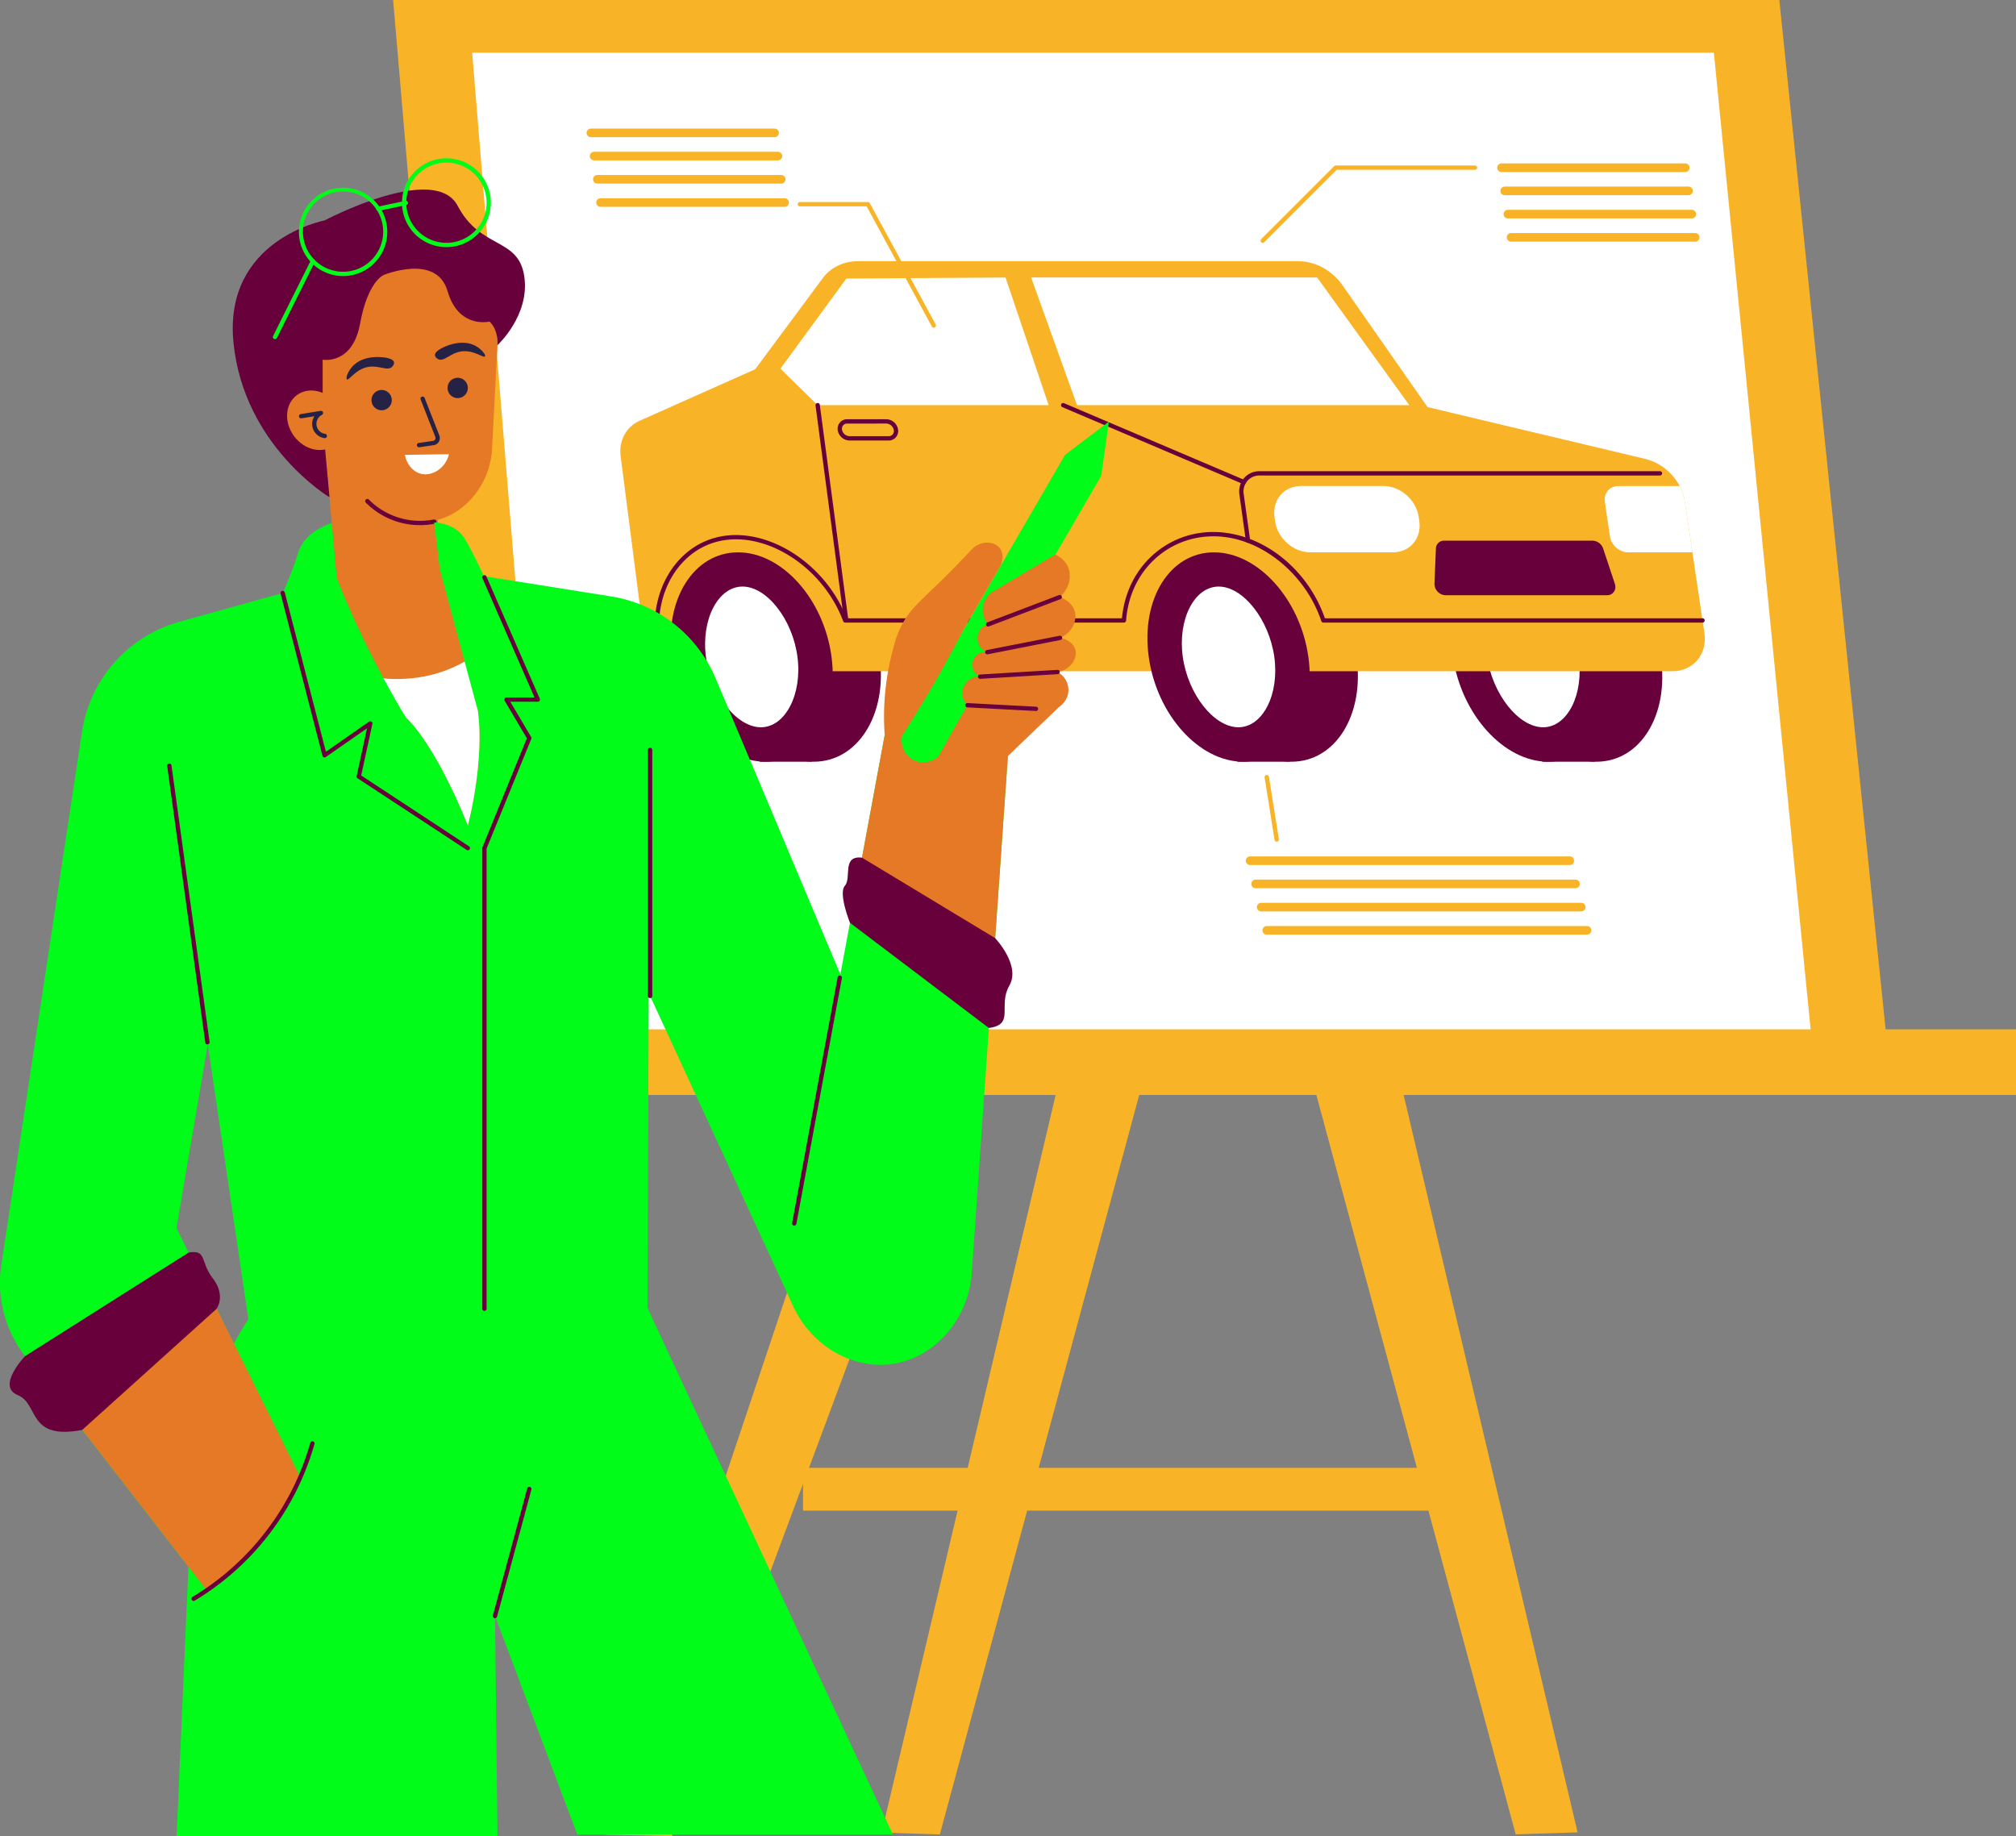 <svg id="Mechanic_presenting_design_for_car" data-name="Mechanic presenting design for car" xmlns="http://www.w3.org/2000/svg" viewBox="0 0 1877.79 1710.35"><rect x="0" y="0" width="1877.79" height="1710.35" fill="#808080" stroke="none"/><defs><style>.cls-1{fill:#f9b326;}.cls-2{fill:#fff;}.cls-3{fill:#68003c;}.cls-4{fill:#e67925;}.cls-5{fill:#262246;}.cls-6{fill:#00fc18;}</style></defs><polygon class="cls-1" points="1762.66 1020 453.21 1020 366.18 0 1657.35 0 1762.66 1020"/><path class="cls-1" d="M641.32,1728.42l-61.71-1.36q152.92-456.43,305.86-912.88l82.5,37.7Z" transform="translate(-15.62 -18.06)"/><polygon class="cls-1" points="875.42 1708.86 821.21 1707.09 1025 843.1 1103.34 863.32 875.42 1708.86"/><polygon class="cls-1" points="1411.79 1708.76 1469.44 1706.89 1252.71 788.08 1169.4 809.58 1411.79 1708.76"/><rect class="cls-1" x="747.95" y="1367.31" width="622.37" height="39.89"/><polygon class="cls-2" points="515.3 970.9 439.81 49.09 1596.36 49.09 1687.7 970.9 515.3 970.9"/><rect class="cls-1" x="448.29" y="958.85" width="1429.5" height="61.15"/><path class="cls-3" d="M1562.54,629.91c8,53.92-18.86,97.72-60,97.72s-80.87-43.8-88.7-97.72,19.09-97.33,60.07-97.33S1554.56,576.1,1562.54,629.91Z" transform="translate(-15.62 -18.06)"/><polygon class="cls-3" points="1485.44 709.57 1436.59 709.57 1408.17 514.52 1456.82 514.52 1485.44 709.57"/><path class="cls-3" d="M1517.71,629.91c8,53.92-19,97.72-60.1,97.72s-80.84-43.8-88.62-97.72,19.18-97.33,60.17-97.33S1509.78,576.1,1517.71,629.91Z" transform="translate(-15.62 -18.06)"/><path class="cls-2" d="M1452.92,695.53c-22.73,0-47.12-30.69-52.19-65.62s10.41-65.45,33.08-65.45,47,30.56,52.16,65.45S1475.66,695.53,1452.92,695.53Z" transform="translate(-15.62 -18.06)"/><path class="cls-3" d="M835,629.91c7.18,53.92-20.35,97.72-61.51,97.72s-80.2-43.8-87.21-97.72,20.57-97.33,61.55-97.33S827.8,576.1,835,629.91Z" transform="translate(-15.62 -18.06)"/><polygon class="cls-3" points="756.38 709.57 707.53 709.57 682.08 514.52 730.72 514.52 756.38 709.57"/><path class="cls-3" d="M1279.12,629.91c7.68,53.92-19.45,97.72-60.6,97.72s-80.61-43.8-88.12-97.72,19.66-97.33,60.65-97.33S1271.45,576.1,1279.12,629.91Z" transform="translate(-15.62 -18.06)"/><polygon class="cls-3" points="1201.44 709.57 1152.59 709.57 1125.32 514.52 1173.97 514.52 1201.44 709.57"/><path class="cls-1" d="M806.66,643.34h766.62c19.46,0,32.86-15.89,29.93-35.48l-18.3-122.61c-2.81-18.83-18.05-35.23-36.92-39.72L1345.3,397.28,1266,283.69c-9.62-13.77-25.34-22.3-41.08-22.3H814.67c-13.33,0-25.25,5.76-32.7,15.8L719.08,362,611.33,410.05c-12.53,5.58-19.47,18.59-17.61,33l21.91,170.4c2.12,16.5,17.12,29.87,33.49,29.87Z" transform="translate(-15.62 -18.06)"/><path class="cls-3" d="M790.14,629.91c7.13,53.92-20.44,97.72-61.59,97.72s-80.17-43.8-87.13-97.72,20.66-97.33,61.65-97.33S783,576.1,790.14,629.91Z" transform="translate(-15.62 -18.06)"/><path class="cls-3" d="M1234.29,629.91c7.63,53.92-19.53,97.72-60.69,97.72s-80.57-43.8-88-97.72,19.76-97.33,60.74-97.33S1226.68,576.1,1234.29,629.91Z" transform="translate(-15.62 -18.06)"/><path class="cls-2" d="M724.35,695.53c-22.73,0-46.65-30.69-51.19-65.63s11.4-65.44,34.07-65.44S753.81,595,758.4,629.9,747.09,695.53,724.35,695.53Z" transform="translate(-15.62 -18.06)"/><path class="cls-2" d="M1169.11,695.53c-22.73,0-46.94-30.69-51.8-65.63s10.79-65.44,33.46-65.44,46.87,30.56,51.78,65.44S1191.85,695.53,1169.11,695.53Z" transform="translate(-15.62 -18.06)"/><polygon class="cls-2" points="1226.84 258.48 1312.69 377.42 1003.18 377.42 960.45 258.48 1226.84 258.48"/><path class="cls-2" d="M952.23,276.59l40.15,118.89H777.23l-34.69-34,61.4-83.95Z" transform="translate(-15.62 -18.06)"/><path class="cls-2" d="M1313,532.58h-76.83c-15.9,0-30.63-13-32.88-29l-.55-3.88c-2.26-16,8.79-28.91,24.68-28.91h76.73c15.88,0,30.62,12.94,32.92,28.91l.56,3.88C1339.9,519.62,1328.88,532.58,1313,532.58Z" transform="translate(-15.62 -18.06)"/><path class="cls-2" d="M1580.12,470.84H1523c-8.14,0-13.77,6.63-12.56,14.82l4.74,32.07c1.21,8.2,8.8,14.85,17,14.85H1592l-7.07-47.33A45.42,45.42,0,0,0,1580.12,470.84Z" transform="translate(-15.62 -18.06)"/><path class="cls-3" d="M1601.44,598H1248.25a2,2,0,0,1-1.9-1.37c-13.62-40.81-50.26-73-89.13-78.21-22.69-3-44.74,3-62.09,17.07-17.91,14.52-28.79,36.06-30.62,60.66a2,2,0,0,1-2,1.85H802.86a2,2,0,0,1-1.87-1.3c-18.81-50.37-71.75-84.48-115.58-74.5C654,529.34,631.58,559,629.55,596.11a2,2,0,0,1-2,1.89H613.38a2,2,0,0,1,0-4h12.29c2.79-38,26.25-68.28,58.85-75.7C729.83,508,784.35,542.58,804.24,594h256.43c2.32-24.94,13.62-46.76,31.94-61.62s41.35-21.13,65.15-17.92c40.52,5.46,77.29,37.34,91.92,79.54h351.76a2,2,0,0,1,0,4Z" transform="translate(-15.62 -18.06)"/><path class="cls-3" d="M803.81,598a2,2,0,0,1-2-1.74L775.24,395.74a2,2,0,0,1,4-.52l26.58,200.52a2,2,0,0,1-1.72,2.24Z" transform="translate(-15.62 -18.06)"/><path class="cls-3" d="M1178.09,523.69a2,2,0,0,1-2-1.73l-6-42.94a19.33,19.33,0,0,1,4.35-15.67A18.91,18.91,0,0,1,1189,457h372.77a2,2,0,0,1,0,4H1189a15,15,0,0,0-11.51,5,15.43,15.43,0,0,0-3.41,12.5l6,42.94a2,2,0,0,1-1.71,2.26Z" transform="translate(-15.62 -18.06)"/><path class="cls-3" d="M1174.21,469.12a2,2,0,0,1-.79-.16l-168.3-71.64a2,2,0,0,1-1.06-2.62,2,2,0,0,1,2.63-1.06L1175,465.28a2,2,0,0,1,1.06,2.62A2,2,0,0,1,1174.21,469.12Z" transform="translate(-15.62 -18.06)"/><path class="cls-3" d="M843.33,428.42H806.82a11.36,11.36,0,0,1-10.9-9.63,9,9,0,0,1,2.07-7.2,8.78,8.78,0,0,1,6.73-3h36.5a11.37,11.37,0,0,1,10.91,9.63,8.92,8.92,0,0,1-2.07,7.19A8.79,8.79,0,0,1,843.33,428.42Zm-38.61-15.79a4.83,4.83,0,0,0-3.72,1.59,5,5,0,0,0-1.11,4,7.33,7.33,0,0,0,6.93,6.16h36.51a4.84,4.84,0,0,0,3.72-1.6,5,5,0,0,0,1.11-4,7.35,7.35,0,0,0-6.94-6.16Z" transform="translate(-15.62 -18.06)"/><path class="cls-3" d="M1512.49,572.55H1362.14a10.7,10.7,0,0,1-10.39-10.71l1.33-32.77a7.53,7.53,0,0,1,7.77-7.38h138.09a10.85,10.85,0,0,1,9.93,7.38l10.89,32.77C1521.61,567.41,1518.12,572.55,1512.49,572.55Z" transform="translate(-15.62 -18.06)"/><rect class="cls-4" x="324.19" y="406.25" width="96.9" height="184.13" transform="translate(-58.7 17.26) rotate(-5.13)"/><path class="cls-4" d="M350.26,229.25A111.18,111.18,0,0,1,478.44,349.91l-4.53,86.5c-1.64,31.61-23.64,59.27-51.53,66.15a65,65,0,0,1-11.85,1.74c-2.06.2-4.16.35-6.35.36-42.66.31-73.19-39.15-90.26-61.21-2.9-3.75-6.12-8.19-9.49-13.29a111.08,111.08,0,0,1,45.83-200.91Z" transform="translate(-15.62 -18.06)"/><path class="cls-5" d="M406.08,434.69a2,2,0,0,1-.29-4L419,428.77a2.69,2.69,0,0,0,2.11-3.64l-13.72-35a2,2,0,0,1,3.72-1.46l13.72,35a6.69,6.69,0,0,1-5.25,9.06l-13.23,1.94Z" transform="translate(-15.62 -18.06)"/><path class="cls-5" d="M440.43,370.11a9.45,9.45,0,1,1-7.83,10.82A9.45,9.45,0,0,1,440.43,370.11Z" transform="translate(-15.62 -18.06)"/><path class="cls-5" d="M369.6,381.46a9.45,9.45,0,1,1-7.84,10.83A9.45,9.45,0,0,1,369.6,381.46Z" transform="translate(-15.62 -18.06)"/><path class="cls-5" d="M342.57,361c9.06-11.86,25.82-10.44,28.62-10.21,2.38.2,10.42.92,11.36,4.55.53,2.07-1.47,4.21-1.55,4.29-4.37,4.54-12.18-1.54-22.42.23-11.86,2-17.93,13.08-19.83,11.56C337.5,370.39,339.49,365,342.57,361Z" transform="translate(-15.62 -18.06)"/><path class="cls-5" d="M430,341c2.58-1.13,18-7.9,30.39.37,4.21,2.81,7.85,7.26,7,8.62-1.3,2.06-10.62-6.42-22.51-4.5-10.25,1.65-15.67,9.94-21.28,7.06-.11-.06-2.69-1.43-2.85-3.56C420.48,345.21,427.85,341.93,430,341Z" transform="translate(-15.62 -18.06)"/><path class="cls-3" d="M406.82,507.26a71,71,0,0,1-50.56-21.11,2,2,0,0,1,2.84-2.81A67.14,67.14,0,0,0,419.66,502a2,2,0,0,1,.77,3.93A71.37,71.37,0,0,1,406.82,507.26Z" transform="translate(-15.62 -18.06)"/><path class="cls-6" d="M621.19,599.68,388.86,539.94,165.29,615.36q5.16,74.13,10.31,148.26,40.88,277,81.76,554l361.16-38.8Z" transform="translate(-15.62 -18.06)"/><path class="cls-6" d="M280.31,1202.83c-23.9,27.08-62.63,78.87-79.69,153.82a341.51,341.51,0,0,0-8.15,90.19q-6.16,140.79-12.35,281.58H479q-1.16-102.5-2.3-205l76.56,203.48h294L602.6,1201.79Z" transform="translate(-15.62 -18.06)"/><path class="cls-6" d="M388.86,539.94l-206,57.28A126,126,0,0,0,92,699.72l-75.16,496.7a111.38,111.38,0,0,0,22.1,84.9l169.05,218,88-103.78-116-233.51L247,769.18Z" transform="translate(-15.62 -18.06)"/><path class="cls-6" d="M414.7,546.59,585,573.69a127,127,0,0,1,97.11,76.14l203.32,482.58L755.57,1237.19l-239-518.05Z" transform="translate(-15.62 -18.06)"/><path class="cls-6" d="M847.28,661.69,746.39,1206.54c6.81,53.46,55.06,89,100.91,82.07,37.61-5.72,69-39.36,73.29-82.07q17.61-252,35.21-504.08Z" transform="translate(-15.62 -18.06)"/><path class="cls-4" d="M329.22,556.52s33.12,99.2,64,129.26,58.14,101.31,58.14,101.31,20.12-74.13,5.7-125.4-31.3-113.34-31.3-113.34L393.24,526S336,523.63,329.22,556.52Z" transform="translate(-15.62 -18.06)"/><path class="cls-2" d="M451.38,787.09s20.12-74.13,5.7-125.4c-2.55-9.09-5.18-18.51-7.79-27.88-30.11,17.56-61.11,18.11-80.86,15.8,8,14.88,16.47,28.06,24.81,36.17C424.14,715.85,451.38,787.09,451.38,787.09Z" transform="translate(-15.62 -18.06)"/><path class="cls-6" d="M324.62,505.26c-16.86,5.9-24.45,14.21-28.25,20.84-2.75,4.77-3.25,8.2-7.42,19.77-3.83,10.65-7.5,19.12-10,24.63l78.75,160.07,35.56-44.79c-8.67-14.41-17.33-29.75-25.83-46a887.73,887.73,0,0,1-38.19-83.24Z" transform="translate(-15.62 -18.06)"/><path class="cls-6" d="M420,504.67q2.7,22.08,5.38,44.17,17.65,65.63,35.33,131.23,3-62.1,6.11-124.21c-5-11-9.47-19.87-12.78-26.11-5.41-10.17-7.25-12.64-9.37-14.79C436.68,506.81,426.3,505.06,420,504.67Z" transform="translate(-15.62 -18.06)"/><path class="cls-3" d="M316.15,411V353.11s27.78,5.27,34.89-33.65,21.6-45.09,21.6-45.09,49.54-20.7,59.84,14.82,39,28.42,39,28.42,8.24,6.06,7.44,22.05c0,0,30.55-27.92,25-64.36s-40.61-24.71-62-65.49S318,223.4,318,223.4s-94.48,17.72-84.9,113.88,89.41,144,89.41,144Z" transform="translate(-15.62 -18.06)"/><path class="cls-4" d="M292.09,386.16c11-8.23,27.77-4.43,37.41,8.47s8.5,30-2.53,38.27-27.77,4.44-37.4-8.47S281.07,394.39,292.09,386.16Z" transform="translate(-15.62 -18.06)"/><path class="cls-5" d="M318,426.15l-.34,0a13.3,13.3,0,0,1-9.17-20.35l-12.05,1.94a2,2,0,1,1-.63-3.95l18.44-3a2,2,0,0,1,1.26,3.74,9.38,9.38,0,0,0,2.83,17.64,2,2,0,0,1-.34,4Z" transform="translate(-15.62 -18.06)"/><path class="cls-3" d="M451.38,810.1a2,2,0,0,1-1.1-.33L348.7,743.05a2,2,0,0,1-.85-2.09l9.62-44.45-38.38,26.74a2,2,0,0,1-1.84.24,2,2,0,0,1-1.24-1.38L277,571a2,2,0,1,1,3.87-1l38.3,148.32,40.19-28a2,2,0,0,1,3.1,2.06l-10.41,48.08,100.43,66a2,2,0,0,1-1.1,3.68Z" transform="translate(-15.62 -18.06)"/><path class="cls-3" d="M466.86,1239.19a2,2,0,0,1-2-2V808.1a2.19,2.19,0,0,1,.15-.76l41.37-101.55-20.7-35a2,2,0,0,1,1.73-3h26.12L465,556.66a2,2,0,1,1,3.67-1.6l49.72,113.86a2,2,0,0,1-1.83,2.8H490.91l19.42,32.89a2,2,0,0,1,.13,1.77l-41.6,102.11v428.7A2,2,0,0,1,466.86,1239.19Z" transform="translate(-15.62 -18.06)"/><path class="cls-4" d="M217.43,1237.19,86.74,1342.91,208,1499.35a267.93,267.93,0,0,0,88-103.78Q256.75,1316.37,217.43,1237.19Z" transform="translate(-15.62 -18.06)"/><path class="cls-3" d="M191.41,1184.79,39,1281.32s-27.08,28.14-6.9,36.29,8.65,42.33,60.12,32.45l125.23-112.87s8.82-12.12-3.53-28.18S208.76,1182.19,191.41,1184.79Z" transform="translate(-15.62 -18.06)"/><polygon class="cls-4" points="800.39 812.47 831.65 643.63 940.18 684.4 925.03 901.29 800.39 812.47"/><path class="cls-3" d="M818.53,817l124,74.94s24.15,25.34,13.23,44.28,5.5,36.2-19.07,39.42L807.29,877.65s-11.07-27.55-4.68-34.55S799.45,814.68,818.53,817Z" transform="translate(-15.62 -18.06)"/><path class="cls-3" d="M476.68,1525.44a1.93,1.93,0,0,1-.53-.07,2,2,0,0,1-1.41-2.45l31.94-118.13a2,2,0,1,1,3.86,1L478.6,1524A2,2,0,0,1,476.68,1525.44Z" transform="translate(-15.62 -18.06)"/><path class="cls-3" d="M196,1509.38a2,2,0,0,1-1.72-1,2,2,0,0,1,.68-2.74,245.65,245.65,0,0,0,109.69-143.39,2,2,0,1,1,3.84,1.09A249.58,249.58,0,0,1,197,1509.09,2.06,2.06,0,0,1,196,1509.38Z" transform="translate(-15.62 -18.06)"/><path class="cls-6" d="M889.32,723.14c-7.57,6-17.69,6.64-25,1.67-6.61-4.45-10-12.72-8.64-21.22l152-261.84,40.81-30.93q-3.57,25.23-7.13,50.47Z" transform="translate(-15.62 -18.06)"/><path class="cls-4" d="M839.66,702.81A239.66,239.66,0,0,1,845.85,629c3-12.27,5.11-20.41,10.7-30.47,8.11-14.59,16.5-20.41,39.54-43.25,6.24-6.18,15.1-15.14,25.53-26.35,8.55-7.65,20.23-6.58,25.12-.41,3.31,4.16,3.48,10.62.89,16.38q-17.4,30-34.81,60-9.9,19.38-21.26,39.57c-12.37,21.94-24.94,42.45-37.43,61.55Z" transform="translate(-15.62 -18.06)"/><path class="cls-4" d="M945.1,731.29l56.73-54.46c.68-.44,8.64-5.68,8.95-15.45a19.19,19.19,0,0,0-10.06-17.32c12-1.95,18.68-12.62,16.55-20.67-1.48-5.58-7.22-10-14.21-11.12,10.74-4.59,16.17-15.56,13.59-24.71-2.7-9.61-13.06-13-13.9-13.28,8.42-7.54,11.47-18.7,7.83-27.69-3.09-7.61-9.89-11-12-12l-58.45,34.84a21,21,0,0,0-9.06,14.83A20.75,20.75,0,0,0,936,599.68a13.53,13.53,0,0,0-.62,25.87,12,12,0,0,0-6.8,22.86A15.51,15.51,0,0,0,916.73,675Q907,692.06,897.3,709.14Z" transform="translate(-15.62 -18.06)"/><path class="cls-3" d="M936,601.68a2,2,0,0,1-.71-3.87l66.71-25.4a2,2,0,0,1,2.58,1.16,2,2,0,0,1-1.16,2.58l-66.71,25.4A2,2,0,0,1,936,601.68Z" transform="translate(-15.62 -18.06)"/><path class="cls-3" d="M935.42,627.55a2,2,0,0,1-.39-4l67.65-13.28a2,2,0,0,1,.77,3.92L935.8,627.51A1.64,1.64,0,0,1,935.42,627.55Z" transform="translate(-15.62 -18.06)"/><path class="cls-3" d="M928.62,650.41a2,2,0,0,1-.12-4l72.1-4.35a2,2,0,0,1,2.11,1.88,2,2,0,0,1-1.87,2.12l-72.09,4.34Z" transform="translate(-15.62 -18.06)"/><path class="cls-3" d="M980.52,680.37h-.11L916.63,677a2,2,0,1,1,.21-4l63.78,3.39a2,2,0,0,1-.1,4Z" transform="translate(-15.62 -18.06)"/><path class="cls-3" d="M208.86,991a2,2,0,0,1-2-1.73L171.37,731.56a2,2,0,0,1,1.71-2.25,2,2,0,0,1,2.25,1.71l35.51,257.67a2,2,0,0,1-1.71,2.26Z" transform="translate(-15.62 -18.06)"/><path class="cls-3" d="M621.18,947.88a2,2,0,0,1-2-2V716.67a2,2,0,0,1,4,0V945.88A2,2,0,0,1,621.18,947.88Z" transform="translate(-15.62 -18.06)"/><path class="cls-3" d="M755.44,1159.7a1.55,1.55,0,0,1-.37,0,2,2,0,0,1-1.6-2.33l42.39-228.92a2,2,0,0,1,2.33-1.6,2,2,0,0,1,1.6,2.33L757.4,1158.06A2,2,0,0,1,755.44,1159.7Z" transform="translate(-15.62 -18.06)"/><path class="cls-1" d="M1191.78,244.25a2,2,0,0,1-1.41-3.42l68-68a2,2,0,0,1,1.41-.59h129.73a2,2,0,0,1,0,4h-128.9l-67.37,67.37A2,2,0,0,1,1191.78,244.25Z" transform="translate(-15.62 -18.06)"/><path class="cls-1" d="M1585.28,178.29H1414.17a4,4,0,0,1,0-8h171.11a4,4,0,0,1,0,8Z" transform="translate(-15.62 -18.06)"/><path class="cls-1" d="M1588.37,199.89H1417.15a4,4,0,0,1,0-8h171.22a4,4,0,0,1,0,8Z" transform="translate(-15.62 -18.06)"/><path class="cls-1" d="M1591.45,221.51H1420.14a4,4,0,0,1,0-8h171.31a4,4,0,0,1,0,8Z" transform="translate(-15.62 -18.06)"/><path class="cls-1" d="M1594.55,243.16H1423.12a4,4,0,0,1,0-8h171.43a4,4,0,0,1,0,8Z" transform="translate(-15.62 -18.06)"/><path class="cls-1" d="M737.12,145.86H566a4,4,0,0,1,0-8H737.12a4,4,0,0,1,0,8Z" transform="translate(-15.62 -18.06)"/><path class="cls-1" d="M740.21,167.46H569a4,4,0,0,1,0-8H740.21a4,4,0,0,1,0,8Z" transform="translate(-15.62 -18.06)"/><path class="cls-1" d="M743.3,189.08H572a4,4,0,0,1,0-8H743.3a4,4,0,0,1,0,8Z" transform="translate(-15.62 -18.06)"/><path class="cls-1" d="M746.39,210.72H575a4,4,0,0,1,0-8H746.39a4,4,0,0,1,0,8Z" transform="translate(-15.62 -18.06)"/><path class="cls-1" d="M1477.73,823.84H1180a4,4,0,0,1,0-8h297.76a4,4,0,0,1,0,8Z" transform="translate(-15.62 -18.06)"/><path class="cls-1" d="M1483.1,845.44H1185.16a4,4,0,0,1,0-8H1483.1a4,4,0,0,1,0,8Z" transform="translate(-15.62 -18.06)"/><path class="cls-1" d="M1488.47,867.06H1190.35a4,4,0,0,1,0-8h298.12a4,4,0,0,1,0,8Z" transform="translate(-15.62 -18.06)"/><path class="cls-1" d="M1493.86,888.7h-298.3a4,4,0,0,1,0-8h298.3a4,4,0,0,1,0,8Z" transform="translate(-15.62 -18.06)"/><path class="cls-1" d="M1204.78,802.06a2,2,0,0,1-2-1.68l-9.23-58.07a2,2,0,1,1,4-.62l9.23,58.06a2,2,0,0,1-1.66,2.29A1.72,1.72,0,0,1,1204.78,802.06Z" transform="translate(-15.62 -18.06)"/><path class="cls-1" d="M885.38,323.32a2,2,0,0,1-1.76-1.05l-60.78-112H760.63a2,2,0,0,1,0-4H824a2,2,0,0,1,1.76,1l61.36,113a2,2,0,0,1-.8,2.72A2.07,2.07,0,0,1,885.38,323.32Z" transform="translate(-15.62 -18.06)"/><path class="cls-2" d="M392.74,441.78l41.07-.62c-3.29,13.43-15.92,20.89-26.25,18.22C400.16,457.47,394.33,450.45,392.74,441.78Z" transform="translate(-15.62 -18.06)"/><path class="cls-6" d="M335.26,275.22a41.7,41.7,0,0,1-9.58-1.12,41.15,41.15,0,1,1,9.58,1.12Zm-.15-78.75a37.37,37.37,0,1,0,36.43,46h0a37.42,37.42,0,0,0-27.78-45A38,38,0,0,0,335.11,196.47Z" transform="translate(-15.62 -18.06)"/><path class="cls-6" d="M431.53,248.28a41.38,41.38,0,1,1,40.18-31.88h0a41.39,41.39,0,0,1-40.18,31.88Zm-.15-78.76a37.37,37.37,0,1,0,36.43,46h0A37.34,37.34,0,0,0,440,170.54,37.66,37.66,0,0,0,431.38,169.52Z" transform="translate(-15.62 -18.06)"/><path class="cls-6" d="M368.23,214.52a2,2,0,0,1-.41-4l25.37-5.33a2,2,0,1,1,.82,3.91l-25.37,5.33A1.84,1.84,0,0,1,368.23,214.52Z" transform="translate(-15.62 -18.06)"/><path class="cls-6" d="M271.76,334a1.91,1.91,0,0,1-.89-.21,2,2,0,0,1-.9-2.68l35.25-70.64a2,2,0,0,1,2.69-.89,2,2,0,0,1,.89,2.68l-35.25,70.64A2,2,0,0,1,271.76,334Z" transform="translate(-15.62 -18.06)"/><path class="cls-4" d="M1918.08,967.3" transform="translate(-15.62 -18.06)"/></svg>